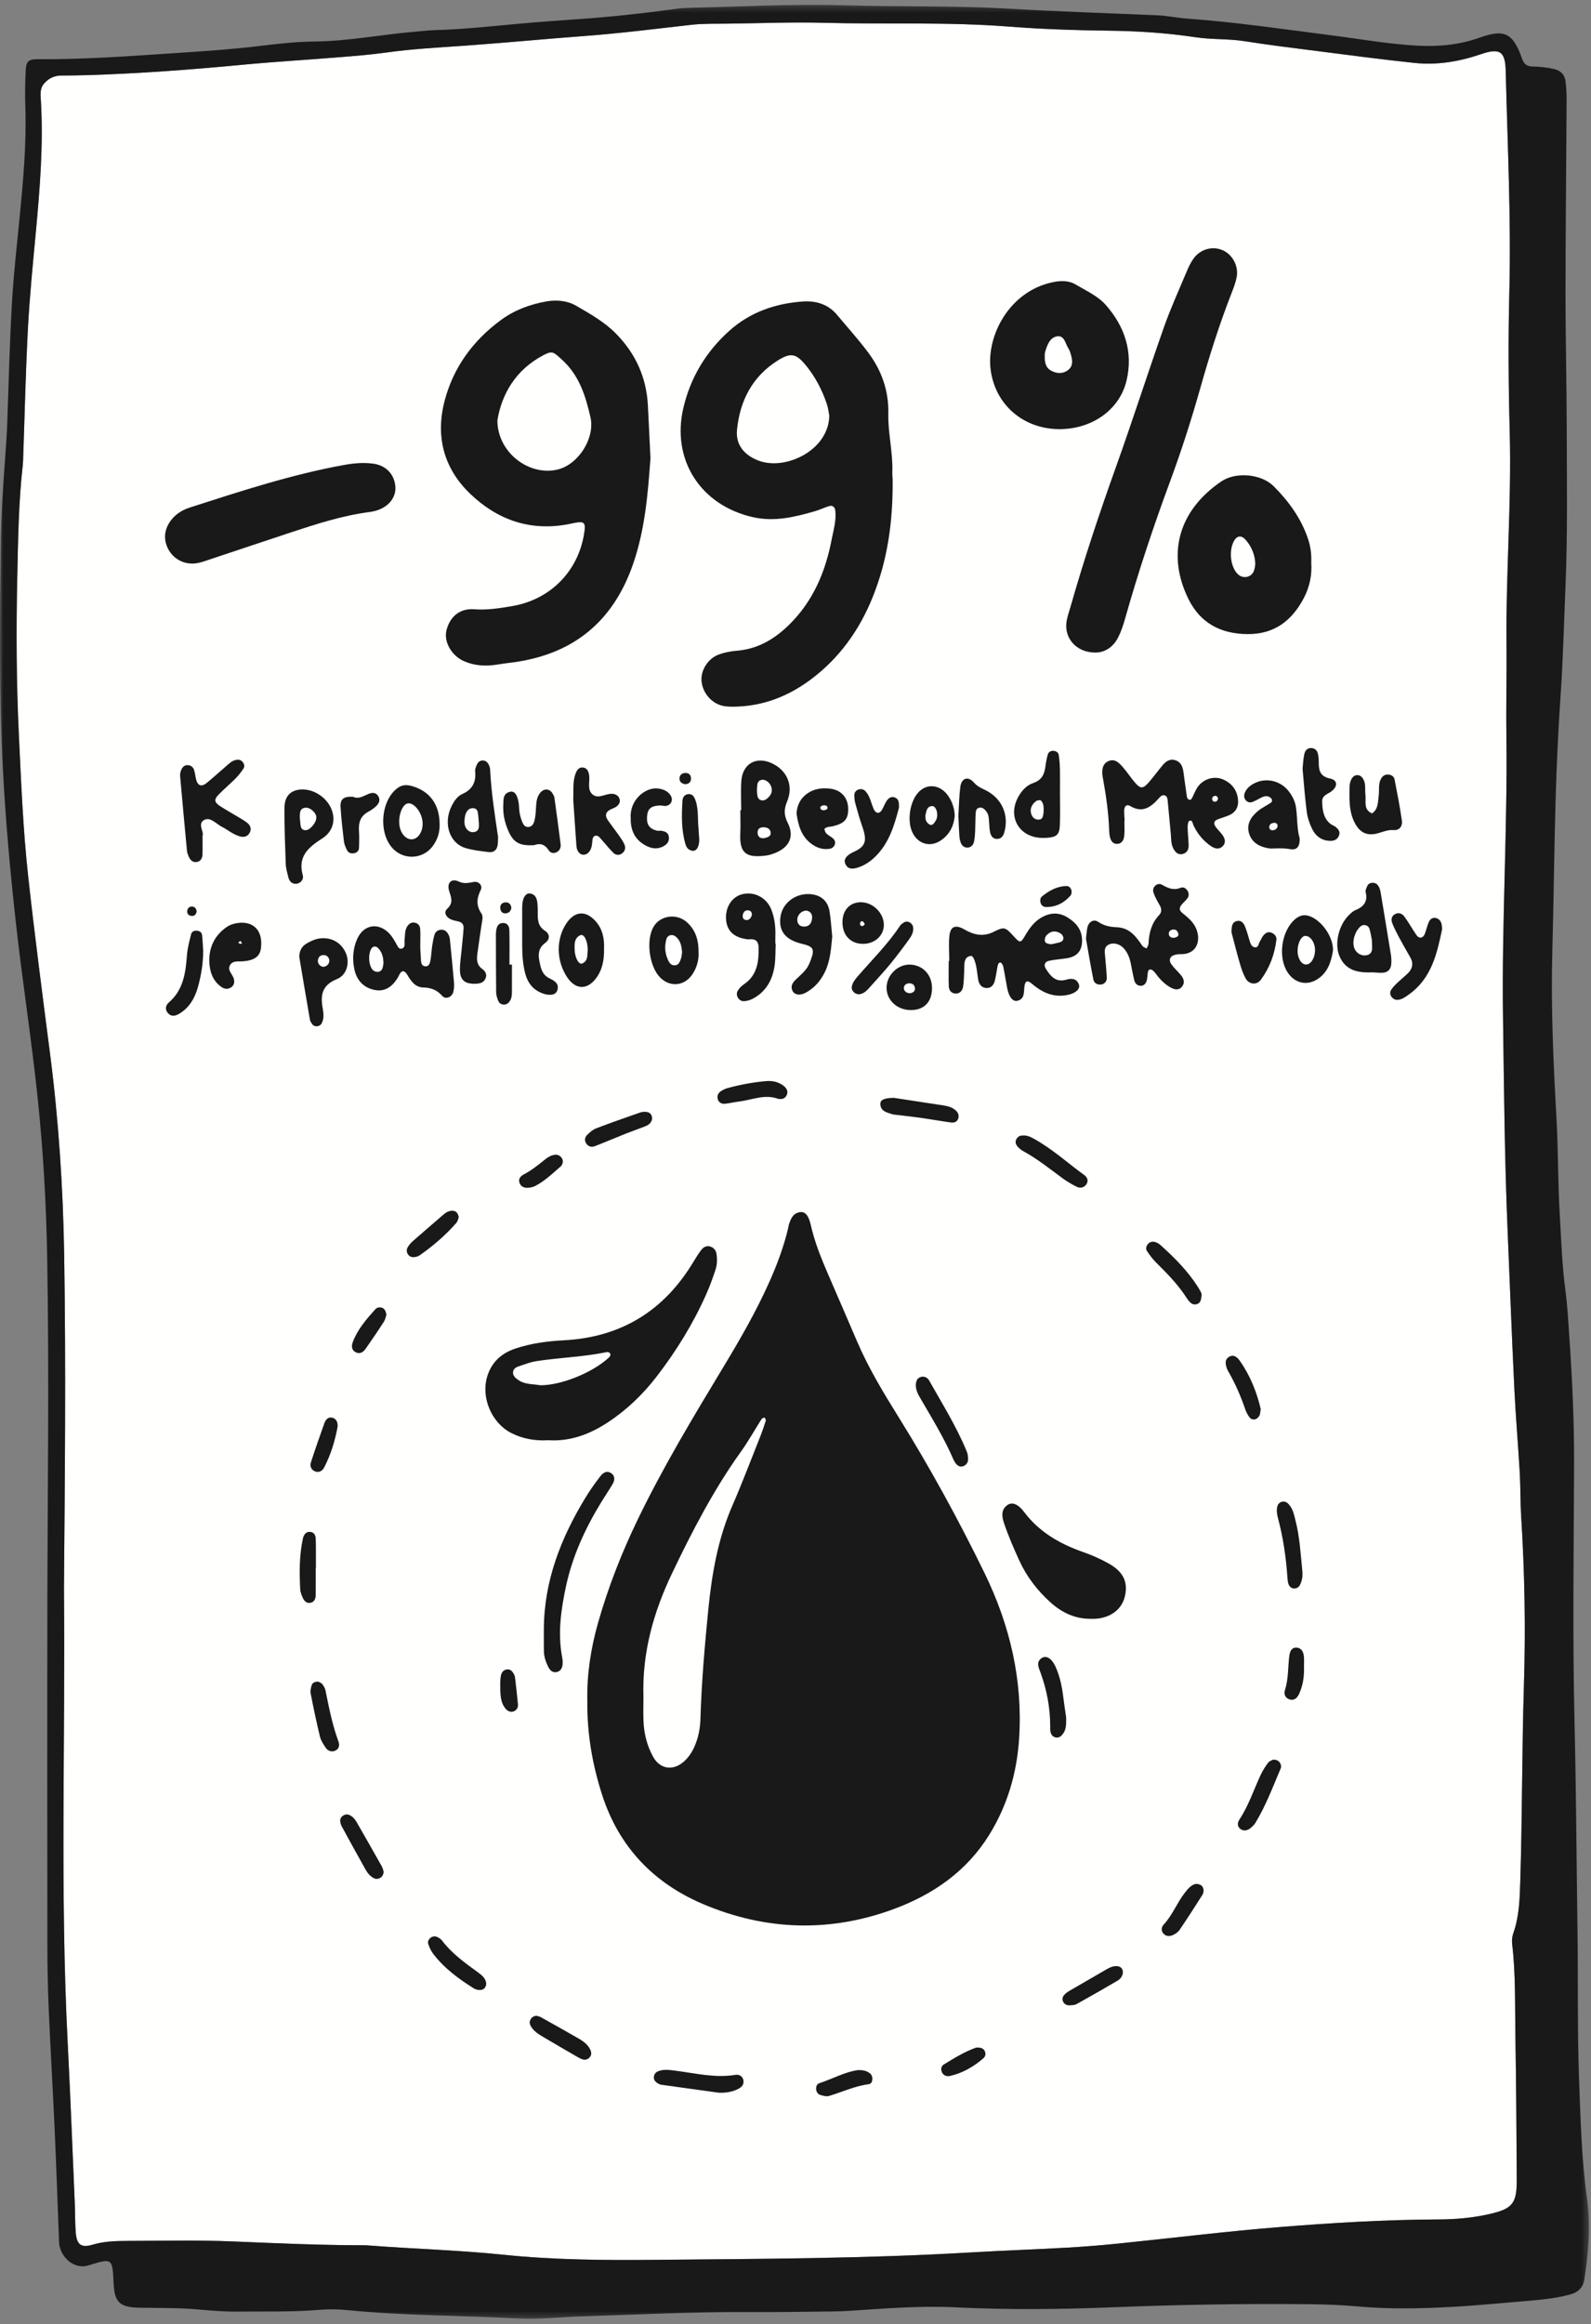 <?xml version="1.0" encoding="UTF-8"?>
<svg width="250px" height="365px" viewBox="0 0 250 365" version="1.1" xmlns="http://www.w3.org/2000/svg" xmlns:xlink="http://www.w3.org/1999/xlink">
    <rect x="0" y="0" width="250" height="365" fill="#808080" stroke="none"/>
    <!-- Generator: Sketch 57.1 (83088) - https://sketch.com -->
    <title>ilustrace 01</title>
    <desc>Created with Sketch.</desc>
    <defs>
        <polygon id="path-1" points="3.23349588e-05 0.276 249.678 0.276 249.678 363.705 3.23349588e-05 363.705"></polygon>
    </defs>
    <g id="Page-1" stroke="none" stroke-width="1" fill="none" fill-rule="evenodd">
        <g id="beyond-meat-lp-mobil" transform="translate(-35, -2263)">
            <g id="Group-3" transform="translate(35, 2215)">
                <g id="ilustrace-01" transform="translate(0, 48)">
                    <path d="M238.807,231.32 C238.555,226.939 238.171,222.565 237.959,218.182 C237.552,209.794 237.24,201.4 236.886,193.01 C236.416,181.852 236.329,170.676 236.173,159.507 C235.967,144.802 236.899,130.109 236.704,115.401 C236.641,110.628 236.77,105.852 236.723,101.078 C236.615,89.999 237.525,78.936 237.228,67.858 C237.031,60.506 236.983,53.157 237.168,45.805 C237.459,34.249 236.876,22.706 236.599,11.158 C236.524,8.064 235.707,7.484 232.679,8.519 C229.289,9.677 225.812,10.258 222.253,9.883 C217.131,9.344 212.024,8.66 206.914,8.01 C203.13,7.529 199.34,7.069 195.573,6.471 C193.012,6.065 190.419,6.235 187.87,5.851 C183.331,5.167 178.775,4.874 174.182,4.818 C168.935,4.753 163.68,4.581 158.451,4.172 C148.82,3.419 139.171,3.846 129.534,3.582 C124.491,3.444 119.417,3.658 114.358,3.715 C112.448,3.737 110.525,3.684 108.634,3.897 C103.041,4.527 97.458,5.237 91.841,5.655 C85.563,6.123 79.295,6.732 73.016,7.177 C68.923,7.467 64.829,7.673 60.759,8.243 C58.306,8.587 55.829,8.782 53.358,8.984 C48.222,9.401 43.077,9.7 37.948,10.187 C29.874,10.953 21.791,11.557 13.682,11.802 C12.347,11.843 11.009,11.862 9.673,11.862 C8.546,11.862 7.637,12.294 6.913,13.141 C6.217,13.956 6.373,14.924 6.428,15.875 C6.827,22.759 6.268,29.605 5.631,36.45 C5.164,41.484 4.658,46.52 4.39,51.567 C4.03,58.334 3.882,65.112 3.642,71.885 C3.627,72.267 3.622,72.65 3.579,73.029 C2.911,78.92 2.842,84.846 2.713,90.757 C2.532,99.058 2.573,107.358 2.975,115.667 C3.329,123.01 3.624,130.353 4.429,137.656 C5.454,146.947 6.667,156.217 7.862,165.488 C9.219,176.006 9.915,186.565 10.085,197.166 C10.366,214.737 10.191,232.307 10.05,249.593 C10.283,273.554 9.423,297.238 10.638,320.907 C11.068,329.295 11.389,337.687 11.751,346.077 C11.817,347.603 11.773,349.137 11.902,350.657 C12.063,352.537 12.746,353.078 14.529,352.551 C16.309,352.024 18.104,351.956 19.912,351.953 C25.451,351.94 30.996,351.805 36.526,352.032 C43.393,352.316 50.258,352.63 57.133,352.632 C57.419,352.632 57.706,352.646 57.991,352.669 C65.03,353.215 72.088,353.399 79.121,354.125 C87.101,354.95 95.13,355.001 103.154,354.924 C119.573,354.767 135.995,354.729 152.396,353.769 C157.54,353.468 162.691,353.289 167.837,352.999 C170.503,352.849 173.168,352.627 175.826,352.357 C184.177,351.508 192.512,350.468 200.877,349.794 C209.245,349.118 217.634,348.615 226.038,348.579 C228.722,348.567 231.386,348.337 233.996,347.745 C237.713,346.901 238.359,346.062 238.336,342.259 C238.29,334.715 238.246,327.171 238.119,319.628 C238.039,314.861 238.179,310.082 237.612,305.329 C237.547,304.781 237.602,304.166 237.786,303.649 C238.734,300.99 238.803,298.193 238.888,295.452 C239.207,285.148 239.143,274.836 239.464,264.528 C239.737,255.752 239.58,246.964 239.029,238.191 C238.885,235.904 238.938,233.607 238.807,231.32" id="Fill-1" fill="#FFFFFE"></path>
                    <g id="Group-5" transform="translate(0, 0.477)">
                        <mask id="mask-2" fill="white">
                            <use xlink:href="#path-1"></use>
                        </mask>
                        <g id="Clip-4"></g>
                        <path d="M239.464,264.051 C239.143,274.359 239.207,284.67 238.888,294.975 C238.803,297.716 238.733,300.513 237.786,303.171 C237.602,303.689 237.547,304.303 237.612,304.852 C238.178,309.605 238.038,314.384 238.119,319.151 C238.246,326.694 238.291,334.238 238.336,341.782 C238.359,345.585 237.713,346.423 233.997,347.268 C231.386,347.86 228.721,348.09 226.038,348.101 C217.633,348.137 209.245,348.641 200.876,349.316 C192.512,349.991 184.177,351.031 175.826,351.88 C173.169,352.149 170.504,352.372 167.837,352.522 C162.692,352.812 157.54,352.99 152.396,353.292 C135.995,354.252 119.574,354.289 103.154,354.447 C95.13,354.524 87.102,354.472 79.121,353.648 C72.088,352.922 65.029,352.738 57.991,352.191 C57.705,352.169 57.419,352.155 57.132,352.155 C50.257,352.152 43.394,351.838 36.526,351.555 C30.996,351.327 25.45,351.463 19.912,351.475 C18.104,351.479 16.309,351.547 14.529,352.073 C12.745,352.6 12.063,352.059 11.903,350.179 C11.773,348.66 11.817,347.126 11.751,345.6 C11.389,337.21 11.068,328.817 10.638,320.43 C9.424,296.761 10.283,273.077 10.05,249.116 C10.192,231.829 10.367,214.259 10.085,196.688 C9.915,186.088 9.219,175.529 7.863,165.011 C6.666,155.74 5.453,146.469 4.429,137.179 C3.624,129.876 3.329,122.533 2.975,115.19 C2.574,106.88 2.532,98.581 2.713,90.28 C2.842,84.368 2.911,78.442 3.58,72.551 C3.623,72.173 3.628,71.789 3.641,71.408 C3.882,64.634 4.029,57.856 4.389,51.09 C4.658,46.043 5.164,41.007 5.632,35.973 C6.267,29.127 6.827,22.282 6.428,15.398 C6.373,14.447 6.218,13.478 6.913,12.664 C7.637,11.816 8.546,11.384 9.672,11.384 C11.009,11.384 12.346,11.365 13.683,11.325 C21.791,11.079 29.873,10.475 37.948,9.71 C43.077,9.223 48.223,8.923 53.358,8.506 C55.829,8.305 58.306,8.11 60.759,7.766 C64.83,7.196 68.924,6.99 73.016,6.7 C79.296,6.254 85.563,5.645 91.841,5.178 C97.458,4.76 103.041,4.05 108.634,3.42 C110.525,3.207 112.449,3.26 114.358,3.238 C119.418,3.181 124.492,2.967 129.534,3.105 C139.172,3.368 148.82,2.941 158.45,3.695 C163.68,4.103 168.935,4.276 174.182,4.341 C178.775,4.397 183.33,4.69 187.87,5.374 C190.419,5.758 193.013,5.588 195.572,5.993 C199.34,6.591 203.129,7.051 206.914,7.533 C212.024,8.183 217.132,8.867 222.254,9.406 C225.812,9.78 229.289,9.2 232.678,8.042 C235.706,7.007 236.524,7.587 236.599,10.681 C236.876,22.228 237.459,33.771 237.168,45.328 C236.983,52.679 237.032,60.029 237.228,67.38 C237.526,78.459 236.615,89.522 236.724,100.6 C236.77,105.374 236.641,110.151 236.705,114.924 C236.899,129.631 235.967,144.325 236.172,159.03 C236.328,170.199 236.416,181.374 236.886,192.533 C237.239,200.923 237.553,209.316 237.959,217.704 C238.171,222.088 238.555,226.462 238.806,230.843 C238.938,233.13 238.885,235.427 239.029,237.713 C239.58,246.487 239.737,255.274 239.464,264.051 M248.126,326.123 C247.846,318.396 247.99,310.655 247.88,302.921 C247.726,292.039 247.675,281.155 247.417,270.272 C247.096,256.717 247.291,243.149 247.343,229.588 C247.368,222.994 247.072,216.418 246.617,209.846 C246.439,207.276 246.314,204.695 245.974,202.145 C245.443,198.162 245.318,194.155 245.084,190.157 C244.793,185.203 244.855,180.238 244.58,175.276 C244.094,166.509 243.681,157.731 243.923,148.938 C244.143,140.92 244.208,132.897 244.446,124.88 C244.606,119.442 244.858,114.004 245.233,108.578 C245.621,102.957 245.749,97.325 245.989,91.703 C246.339,83.502 246.2,75.279 246.188,67.066 C246.178,59.904 245.992,52.741 245.996,45.579 C246.002,35.457 246.117,25.333 246.169,15.21 C246.174,14.257 246.117,13.298 246.006,12.352 C245.885,11.307 245.312,10.632 244.233,10.374 C243.109,10.106 241.977,9.989 240.828,9.969 C239.995,9.954 239.489,9.664 239.172,8.755 C237.76,4.716 236.41,4.04 232.556,5.419 C229.355,6.564 226.1,6.877 222.706,6.695 C218.213,6.455 213.797,5.659 209.353,5.091 C201.785,4.124 194.237,3.002 186.62,2.454 C185.004,2.338 183.402,1.988 181.786,1.92 C173.965,1.594 166.145,1.326 158.327,0.876 C149.75,0.383 141.148,0.611 132.556,0.345 C124.551,0.097 116.523,0.577 108.505,0.746 C107.743,0.763 106.977,0.811 106.221,0.914 C101.02,1.626 95.806,2.198 90.568,2.553 C87.617,2.753 84.666,2.969 81.721,3.235 C77.254,3.64 72.796,4.134 68.307,4.255 C67.26,4.284 66.217,4.422 65.172,4.509 C59.944,4.941 54.782,5.988 49.508,6.04 C46.748,6.067 43.98,6.357 41.235,6.695 C35.358,7.418 29.449,7.727 23.55,8.128 C17.648,8.529 11.739,8.859 5.817,8.826 C4.519,8.82 4.115,9.17 4.045,10.514 C3.946,12.42 3.915,14.335 3.98,16.241 C4.177,22.079 3.653,27.873 3.083,33.669 C2.644,38.132 2.135,42.593 1.879,47.067 C1.525,53.262 1.365,59.467 1.152,65.669 C1.087,67.578 0.95,69.478 0.812,71.383 C0.493,75.76 0.199,80.147 0.138,84.534 C-0.026,96.563 -0.165,108.587 0.47,120.619 C0.892,128.634 1.622,136.609 2.508,144.572 C3.521,153.673 4.946,162.724 5.906,171.835 C6.797,180.291 7.277,188.769 7.42,197.26 C7.736,215.883 7.474,234.507 7.445,249.968 C7.408,270.417 7.426,287.704 7.446,304.99 C7.449,308.332 7.51,311.676 7.654,315.015 C7.925,321.307 8.3,327.595 8.584,333.887 C8.843,339.608 9.036,345.332 9.26,351.054 C9.275,351.435 9.26,351.826 9.337,352.195 C9.803,354.447 11.934,355.923 13.84,355.335 C17.668,354.153 17.668,354.153 17.852,358.137 C17.991,361.14 18.826,361.908 21.933,361.965 C24.987,362.021 28.053,361.969 31.09,362.237 C33.186,362.421 35.275,362.6 37.373,362.576 C41.668,362.526 45.966,362.662 50.258,362.294 C51.677,362.173 53.128,362.201 54.547,362.341 C63.486,363.217 72.471,363.18 81.429,363.661 C84.769,363.84 88.105,363.424 91.44,363.322 C100.124,363.054 108.803,362.593 117.497,362.655 C121.986,362.687 126.474,362.596 130.963,362.551 C131.822,362.542 132.681,362.509 133.538,362.453 C139.053,362.091 144.55,361.634 150.104,361.906 C158.308,362.307 166.531,362.231 174.737,361.903 C185.047,361.492 195.355,361.307 205.67,361.415 C208.245,361.442 210.828,361.535 213.392,361.768 C218.26,362.209 223.126,362.113 227.986,361.846 C232.272,361.61 236.547,361.181 240.826,360.823 C242.823,360.656 244.808,360.405 246.751,359.881 C247.99,359.548 248.766,358.768 248.957,357.523 C249.596,353.356 249.971,349.15 249.391,344.968 C248.523,338.71 248.355,332.409 248.126,326.123" id="Fill-3" fill="#1A1919" mask="url(#mask-2)"></path>
                    </g>
                    <path d="M120.325,223.139 C120.069,223.955 119.796,224.769 119.479,225.564 C118.031,229.199 116.65,232.864 115.087,236.449 C112.802,241.687 111.851,247.213 111.293,252.833 C110.727,258.53 110.237,264.235 110.063,269.961 C110.016,271.505 109.723,272.995 109.083,274.405 C108.685,275.283 108.144,276.071 107.413,276.707 C105.727,278.172 103.69,277.853 102.615,275.895 C101.684,274.199 101.21,272.343 101.119,270.414 C101.057,269.08 101.107,267.741 101.107,266.546 C100.881,259.562 102.687,253.202 105.613,247.08 C108.787,240.437 112.168,233.924 116.473,227.921 C117.638,226.295 118.609,224.53 119.689,222.842 C119.766,222.721 120.002,222.7 120.164,222.633 C120.223,222.803 120.369,223.001 120.325,223.139 M141.293,222.718 C138.873,218.827 136.491,214.914 134.68,210.687 C133.14,207.091 131.58,203.504 130.029,199.913 C128.969,197.459 127.982,194.985 127.394,192.361 C127.058,190.868 126.5,190.263 125.723,190.373 C124.587,190.532 124.242,191.447 123.948,192.378 C123.891,192.559 123.878,192.753 123.834,192.938 C123.147,195.826 122.114,198.595 120.907,201.299 C118.842,205.926 116.317,210.312 113.702,214.64 C108.966,222.48 104.244,230.315 100.242,238.58 C97.692,243.846 95.581,249.232 93.983,254.843 C92.826,258.907 92.2,263.038 92.288,267.111 C92.229,272.277 93.079,277.129 94.613,281.895 C97.243,290.063 102.687,295.727 110.412,299.022 C120.281,303.23 130.43,303.56 140.552,299.789 C146.689,297.503 151.899,293.876 155.418,288.21 C158.29,283.585 159.788,278.487 160.139,273.061 C160.733,263.881 158.696,255.233 154.689,247.028 C150.625,238.706 146.187,230.586 141.293,222.718" id="Fill-6" fill="#1A1919"></path>
                    <path d="M115.808,67.513 C116.261,62.933 118.229,59.109 122.238,56.602 C124.274,55.329 125.116,55.546 126.625,57.377 C128.098,59.162 129.144,61.191 129.897,63.366 C130.144,64.077 130.219,64.848 130.309,65.286 C130.271,66.581 129.948,67.471 129.49,68.318 C127.631,71.75 122.616,73.682 119.123,72.316 C116.895,71.444 115.581,69.815 115.808,67.513 M118.324,81.228 C121.747,81.995 124.939,81.19 128.152,80.26 C128.881,80.049 129.569,79.697 130.299,79.485 C130.872,79.319 131.194,79.668 131.255,80.221 C131.427,81.772 130.967,83.253 130.68,84.742 C129.708,89.806 127.768,94.41 124.024,98.096 C121.72,100.363 119.077,101.946 115.753,102.203 C114.811,102.276 113.848,102.466 112.963,102.789 C111.202,103.432 110.039,105.362 110.242,107.071 C110.461,108.909 111.851,110.505 113.647,110.873 C114.292,111.005 114.975,111.002 115.639,110.984 C119.981,110.868 123.836,109.354 127.296,106.799 C131.871,103.418 135.058,98.958 137.156,93.717 C139.457,87.975 140.333,81.965 140.265,75.245 C140.264,75.232 140.198,74.659 140.217,74.089 C140.317,71.025 139.518,68.016 139.585,64.971 C139.665,61.361 138.537,58.2 136.434,55.38 C134.897,53.319 133.164,51.405 131.511,49.431 C130.097,47.743 128.162,47.208 126.108,47.356 C121.822,47.665 117.891,49.019 114.627,51.93 C110.961,55.201 108.518,59.257 107.391,64.018 C105.448,72.223 110.106,79.385 118.324,81.228" id="Fill-8" fill="#1A1919"></path>
                    <path d="M85.392,55.783 C86.828,55.029 86.97,55.286 88.308,56.498 C91.015,58.947 92.009,62.16 92.783,65.543 C93.517,68.748 90.953,72.916 87.645,73.738 C83.235,74.833 78.149,71.139 78.159,66.002 C78.838,61.934 80.991,58.092 85.392,55.783 M89.394,82.312 C89.862,82.221 90.326,82.104 90.798,82.042 C91.713,81.922 91.978,82.215 91.868,83.178 C91.162,89.381 86.707,94.126 80.511,95.187 C78.543,95.523 76.568,95.845 74.541,95.69 C72.271,95.516 70.712,96.811 70.157,98.987 C69.698,100.79 70.95,102.983 72.899,103.839 C74.323,104.464 75.838,104.641 77.384,104.473 C78.236,104.38 79.081,104.217 79.933,104.12 C89.708,103.007 96.272,97.913 99.497,88.534 C101.383,83.051 101.82,77.366 102.211,71.965 C102.066,68.993 101.948,66.329 101.806,63.666 C101.573,59.289 99.899,55.571 96.822,52.428 C94.988,50.556 92.74,49.3 90.536,48.022 C89.16,47.225 87.488,47.049 85.81,47.349 C83.229,47.812 80.831,48.705 78.725,50.252 C74.359,53.461 71.271,57.641 69.878,62.898 C68.39,68.516 69.712,73.57 73.912,77.583 C78.214,81.693 83.393,83.486 89.394,82.312" id="Fill-10" fill="#1A1919"></path>
                    <path d="M168.198,95.351 C167.99,96.085 167.725,96.811 167.598,97.559 C167.149,100.211 169.139,102.506 172.12,102.486 C173.641,102.495 174.944,101.617 175.731,100.051 C176.197,99.122 176.522,98.108 176.807,97.102 C178.86,89.845 181.237,82.696 183.854,75.625 C185.642,70.791 187.217,65.888 188.616,60.928 C190.042,55.876 191.625,50.876 193.54,45.986 C193.852,45.188 194.16,44.373 194.322,43.537 C194.661,41.798 193.658,39.955 192.114,39.294 C190.502,38.605 188.617,39.117 187.534,40.625 C187.094,41.238 186.762,41.944 186.469,42.645 C185.251,45.548 183.941,48.42 182.895,51.385 C180.325,58.672 177.971,66.036 175.365,73.31 C172.758,80.589 170.314,87.915 168.198,95.351" id="Fill-12" fill="#1A1919"></path>
                    <path d="M95.672,213.213 C93.129,215.58 88.147,217.603 84.877,217.562 C83.776,217.351 82.485,217.482 81.407,216.716 C81.014,216.436 80.622,216.113 80.611,215.6 C80.599,215.051 81.015,214.755 81.486,214.6 C82.389,214.303 83.288,213.939 84.219,213.791 C87.892,213.207 91.632,213.132 95.284,212.368 C95.557,212.31 95.877,212.405 95.92,212.746 C95.938,212.891 95.797,213.096 95.672,213.213 M103.2,216.171 C106.3,212.143 108.946,207.849 111.004,203.202 C111.543,201.984 111.997,200.725 112.418,199.461 C112.69,198.643 112.722,197.774 112.582,196.912 C112.498,196.4 112.203,196.024 111.748,195.827 C111.144,195.566 110.596,195.798 110.223,196.274 C109.756,196.872 109.355,197.526 108.963,198.178 C104.341,205.865 97.611,210.029 88.602,210.502 C86.035,210.637 83.474,210.972 81.009,211.791 C78.782,212.531 77.229,213.94 76.541,216.242 C75.569,219.495 77.242,223.451 80.267,225.027 C82.096,225.979 84.044,226.321 86.172,226.196 C89.572,226.42 92.667,225.269 95.517,223.391 C98.49,221.433 101.025,218.998 103.2,216.171" id="Fill-14" fill="#1A1919"></path>
                    <path d="M193.98,84.834 C194.414,84.145 195.05,84.078 195.618,84.664 C196.618,85.694 197.275,87.247 197.237,88.73 C197.205,88.886 197.17,89.271 197.044,89.623 C196.659,90.702 195.318,90.974 194.489,90.162 C193.3,88.994 193.045,86.322 193.98,84.834 M186.745,94.082 C188.615,97.88 191.849,99.563 196.039,99.591 C200.249,99.618 203.026,97.471 204.889,93.9 C205.791,92.172 206.176,90.319 206.044,88.369 C206.092,87.12 205.956,85.906 205.559,84.706 C204.485,81.453 202.524,78.759 200.157,76.383 C198.191,74.409 194.192,74.059 191.9,75.617 C185.104,80.236 183.325,87.137 186.745,94.082" id="Fill-16" fill="#1A1919"></path>
                    <path d="M164.256,55.157 C164.576,54.145 164.99,52.994 166.103,52.825 C167.278,52.646 167.394,53.982 167.884,54.725 C168.088,55.035 168.198,55.418 168.299,55.783 C168.536,56.638 168.634,57.5 167.822,58.125 C167.073,58.702 166.211,58.688 165.388,58.329 C164.525,57.954 164.088,57.252 164.17,55.75 C164.151,55.905 164.144,55.512 164.256,55.157 M166.491,67.401 C171.585,67.395 175.917,64.381 177.017,59.779 C178.094,55.27 176.71,51.219 173.72,47.855 C172.501,46.484 170.645,45.652 169.016,44.68 C167.902,44.015 166.605,44.071 165.382,44.331 C158.557,45.78 155.001,52.752 155.656,58.015 C156.35,63.586 160.856,67.407 166.491,67.401" id="Fill-18" fill="#1A1919"></path>
                    <path d="M31.039,88.436 C31.691,88.314 32.323,88.078 32.955,87.868 C37.2,86.457 41.441,85.028 45.688,83.626 C49.757,82.283 53.831,80.962 58.108,80.412 C58.759,80.327 59.435,80.144 60.014,79.842 C61.38,79.128 62.14,77.979 62.139,76.616 C62.057,74.546 60.683,73.096 58.661,72.822 C57.139,72.616 55.605,72.744 54.108,73.016 C45.841,74.514 37.877,77.12 29.902,79.686 C28.798,80.041 27.803,80.592 27.043,81.497 C25.798,82.982 25.594,84.674 26.457,86.278 C27.341,87.916 29.148,88.79 31.039,88.436" id="Fill-20" fill="#1A1919"></path>
                    <path d="M164.413,146.933 C164.964,146.324 165.648,146.09 166.434,146.482 C166.778,146.653 167.065,146.915 167.088,147.327 C167.114,147.797 166.734,147.94 166.378,148.038 C165.93,148.163 165.467,148.239 165.137,148.309 C164.633,148.206 164.198,148.176 164.17,147.696 C164.156,147.443 164.248,147.116 164.413,146.933 M149.19,146.933 C149.045,148.252 149.16,149.599 149.16,150.934 L149.073,150.935 C149.073,152.27 149.034,153.607 149.089,154.94 C149.115,155.556 149.507,156.034 150.176,156.05 C150.853,156.066 151.235,155.554 151.332,154.981 C151.473,154.141 151.464,153.276 151.513,152.421 C151.55,151.759 151.427,151.057 151.84,150.481 C151.981,150.285 152.3,150.172 152.558,150.123 C152.673,150.102 152.896,150.303 152.968,150.452 C153.477,151.504 153.513,152.663 153.693,153.791 C153.805,154.492 154.143,155.099 154.925,155.172 C155.723,155.247 156.15,154.705 156.326,154.004 C156.51,153.268 156.605,152.51 156.749,151.763 C156.803,151.484 156.918,151.126 157.214,151.175 C157.394,151.204 157.598,151.577 157.649,151.824 C157.881,152.944 158.046,154.077 158.266,155.2 C158.544,156.615 159.155,157.371 159.905,157.169 C160.994,156.876 160.864,155.928 160.955,155.074 C161.066,154.04 161.402,153.867 162.162,154.516 C163.854,155.963 165.696,156.754 167.952,156.217 C169.112,155.94 169.79,155.259 169.517,154.574 C169.155,153.663 168.352,153.629 167.589,153.855 C165.931,154.349 165.099,153.354 164.352,152.173 C163.966,151.565 164.145,151.049 164.874,150.892 C165.801,150.694 166.759,150.645 167.696,150.487 C169.262,150.224 170.021,149.324 170.033,147.746 C170.047,146.023 169.071,144.898 167.702,144.064 C166.354,143.243 164.974,143.331 163.628,144.109 C162.426,144.804 161.688,145.898 161.004,147.069 C160.397,148.108 160.232,148.084 159.407,147.181 C157.919,145.548 157.845,145.508 156.068,146.38 C154.468,147.166 152.99,146.821 151.559,145.987 C150.194,145.191 149.355,145.453 149.19,146.933" id="Fill-22" fill="#1A1919"></path>
                    <path d="M174.166,245.534 C172.921,244.844 171.601,244.252 170.257,243.783 C166.579,242.499 163.332,240.659 160.927,237.472 C159.935,236.157 159.014,235.882 158.307,236.371 C157.218,237.124 157.451,238.297 157.77,239.237 C158.441,241.217 159.279,243.148 160.146,245.054 C161.306,247.603 162.992,249.795 165.068,251.667 C166.817,253.244 168.846,254.226 171.256,254.245 C171.542,254.245 171.829,254.261 172.114,254.243 C174.536,254.089 176.285,252.755 176.76,250.707 C177.279,248.468 176.517,246.838 174.166,245.534" id="Fill-24" fill="#1A1919"></path>
                    <path d="M190.475,125.385 C190.545,125.107 190.766,124.957 191.077,125.002 C191.356,125.141 191.461,125.379 191.324,125.646 C191.181,125.925 190.885,125.984 190.629,125.838 C190.521,125.776 190.44,125.52 190.475,125.385 M190.996,129.825 C190.674,129.367 190.735,128.925 191.313,128.699 C191.933,128.455 192.584,128.286 193.19,128.015 C194.171,127.576 194.619,126.732 194.545,125.706 C194.433,124.154 193.605,123.028 192.171,122.413 C190.858,121.849 189.264,122.259 188.309,123.449 C187.903,123.955 187.678,124.606 187.377,125.194 C187.253,125.436 187.143,125.734 186.803,125.583 C186.662,125.52 186.526,125.302 186.501,125.136 C186.302,123.821 186.135,122.5 185.949,121.181 C185.837,120.388 185.543,119.687 184.72,119.408 C183.878,119.123 183.232,119.537 182.715,120.15 C181.979,121.024 181.308,121.952 180.561,122.817 C179.604,123.926 179.202,123.932 178.308,122.868 C177.634,122.067 177.055,121.186 176.364,120.402 C175.796,119.757 175.123,119.098 174.151,119.55 C173.225,119.98 173.152,120.86 173.229,121.756 C173.245,121.945 173.29,122.132 173.323,122.319 C173.794,124.944 174.184,127.579 174.279,130.25 C174.293,130.629 174.311,131.016 174.393,131.385 C174.522,131.968 174.808,132.529 175.468,132.54 C176.293,132.555 176.605,131.909 176.665,131.205 C176.729,130.449 176.679,129.683 176.679,128.921 C176.693,128.921 176.707,128.921 176.721,128.921 C176.695,128.351 176.626,127.778 176.655,127.209 C176.683,126.65 177.021,126.251 177.579,126.587 C179.496,127.741 180.809,126.803 182.049,125.426 C182.292,125.156 182.585,124.796 183.006,124.922 C183.419,125.046 183.455,125.47 183.491,125.848 C183.651,127.554 183.813,129.26 183.971,130.966 C184.042,131.72 183.982,132.498 184.341,133.203 C184.665,133.838 185.099,134.34 185.904,134.108 C186.541,133.924 186.789,133.391 186.776,132.785 C186.757,131.835 186.634,130.886 186.619,129.936 C186.613,129.58 186.699,128.977 186.891,128.91 C187.38,128.738 187.389,129.315 187.532,129.619 C188.154,130.943 189.048,132.033 190.25,132.866 C190.842,133.278 191.501,133.477 192.081,132.948 C192.677,132.404 192.512,131.726 192.09,131.138 C191.758,130.677 191.322,130.29 190.996,129.825" id="Fill-26" fill="#1A1919"></path>
                    <path d="M184.33,145.991 C184.773,145.942 185.04,146.212 185.142,146.605 C185.287,147.159 184.793,147.152 184.574,147.284 C184.052,147.325 183.717,147.158 183.665,146.727 C183.613,146.29 183.911,146.038 184.33,145.991 M180.317,153.139 C180.374,152.785 180.334,152.256 180.781,152.262 C181.068,152.265 181.411,152.642 181.622,152.93 C182.249,153.787 182.965,154.537 183.892,155.064 C184.509,155.415 185.183,155.607 185.712,154.986 C186.219,154.39 186.041,153.729 185.575,153.168 C185.091,152.585 184.514,152.073 184.072,151.462 C183.578,150.777 183.844,150.148 184.633,149.96 C184.909,149.894 185.198,149.848 185.48,149.857 C188.51,149.942 188.939,146.887 187.415,144.924 C186.955,144.332 186.345,143.846 185.759,143.367 C185.28,142.976 185.292,142.577 185.622,142.153 C185.912,141.78 186.29,141.475 186.576,141.099 C186.817,140.782 186.843,140.393 186.667,140.019 C186.433,139.52 185.96,139.255 185.503,139.438 C184.394,139.882 183.54,139.494 182.587,138.954 C181.849,138.535 180.979,139.341 181.243,140.156 C181.473,140.869 181.864,141.537 182.239,142.192 C182.567,142.766 182.553,143.285 182.113,143.753 C180.933,145.011 180.543,146.541 180.473,148.207 C180.461,148.465 180.272,148.716 180.165,148.97 C179.934,148.829 179.622,148.742 179.487,148.537 C178.516,147.074 177.472,145.709 175.516,145.633 C174.452,145.591 173.497,145.418 172.57,144.788 C171.853,144.301 171.08,144.773 170.869,145.655 C170.759,146.115 170.744,146.597 170.644,147.428 C170.982,149.335 171.351,151.583 171.799,153.815 C171.923,154.437 172.477,154.744 173.121,154.605 C173.636,154.494 173.935,154.073 173.911,153.555 C173.858,152.418 173.749,151.283 173.646,150.149 C173.585,149.483 173.437,148.791 174.167,148.379 C174.862,147.987 175.863,148.203 176.512,148.872 C177.199,149.582 177.52,150.47 177.705,151.421 C177.867,152.26 178.022,153.102 178.226,153.933 C178.345,154.419 178.656,154.801 179.2,154.825 C179.757,154.851 180.055,154.476 180.194,153.985 C180.271,153.713 180.271,153.421 180.317,153.139" id="Fill-28" fill="#1A1919"></path>
                    <path d="M60.119,152.012 C60.003,152.408 59.692,152.648 59.303,152.644 C59.051,152.64 58.73,152.51 58.562,152.325 C57.897,151.588 57.806,149.708 58.421,148.897 C58.659,148.583 59.09,148.575 59.401,148.892 C59.991,149.497 60.241,150.209 60.254,151.304 C60.224,151.466 60.197,151.747 60.119,152.012 M66.507,155.091 C67.718,155.125 68.649,155.46 69.483,156.411 C70.035,157.038 71.047,156.598 71.24,155.758 C71.345,155.301 71.383,154.809 71.343,154.342 C71.147,152.066 70.916,149.792 70.69,147.518 C70.672,147.331 70.633,147.136 70.557,146.965 C70.313,146.415 69.964,145.972 69.284,146.022 C68.756,146.062 68.392,146.379 68.252,146.871 C68.096,147.419 67.996,147.986 67.913,148.551 C67.815,149.21 67.78,149.879 67.684,150.539 C67.602,151.102 67.516,151.841 66.788,151.758 C66.089,151.68 66.169,150.912 66.123,150.366 C66.059,149.607 66.045,148.844 66.037,148.665 C66.037,147.319 66.097,146.552 66.016,145.801 C65.962,145.31 65.59,144.938 65.051,144.895 C64.518,144.853 64.169,145.173 63.923,145.615 C63.584,146.226 63.659,146.909 63.577,147.566 C63.513,148.084 63.785,148.853 63.069,148.997 C62.587,149.094 62.407,148.433 62.163,148.034 C61.867,147.548 61.58,147.038 61.193,146.63 C59.463,144.805 57.134,145.2 56.124,147.471 C55.441,149.008 55.346,150.634 55.684,152.24 C56.047,153.964 57.154,155.157 58.914,155.489 C60.516,155.791 61.645,154.932 62.465,153.618 C62.566,153.456 62.654,153.286 62.733,153.113 C63.101,152.322 63.582,152.414 63.961,153.043 C64.569,154.054 65.207,155.053 66.507,155.091" id="Fill-30" fill="#1A1919"></path>
                    <path d="M118.95,123.844 C119.01,123.301 118.919,122.664 119.652,122.488 C120.299,122.332 121.087,122.98 121.243,123.762 C121.39,124.501 121.038,125.025 120.494,125.456 C119.871,125.951 119.135,125.707 119.011,124.964 C118.965,124.688 118.957,124.405 118.948,124.3 C118.948,124.031 118.939,123.936 118.95,123.844 M120.064,131.646 C119.458,131.694 119.119,131.456 119.053,130.906 C118.988,130.367 119.229,129.993 119.777,129.941 C120.366,129.884 120.98,130.055 121.087,130.688 C121.21,131.416 120.534,131.512 120.064,131.646 M120.345,134.377 C120.81,134.32 121.273,134.171 121.713,134.002 C124.002,133.121 124.869,131.409 123.794,129.267 C123.172,128.028 123.164,127.112 123.687,125.858 C124.716,123.392 123.68,121.018 121.341,119.903 C118.852,118.715 116.67,119.93 116.485,122.684 C116.383,124.198 116.466,125.725 116.466,127.246 C116.422,127.246 116.378,127.246 116.333,127.246 C116.333,128.481 116.381,129.719 116.324,130.952 C116.174,134.196 117.451,134.728 120.345,134.377" id="Fill-32" fill="#1A1919"></path>
                    <path d="M94.558,235.795 C95.106,234.903 95.696,234.035 96.234,233.136 C96.609,232.51 96.707,231.827 96.019,231.366 C95.301,230.884 94.707,231.368 94.301,231.895 C93.49,232.951 92.713,234.042 92.02,235.179 C88.144,241.538 85.484,248.296 85.458,255.871 C85.458,257.013 85.443,258.157 85.463,259.299 C85.478,260.172 85.744,260.995 86.129,261.764 C86.39,262.285 86.787,262.749 87.461,262.614 C88.115,262.483 88.36,261.947 88.408,261.346 C88.437,260.973 88.391,260.585 88.322,260.214 C87.625,256.48 88.152,252.811 88.931,249.164 C89.958,244.355 91.996,239.962 94.558,235.795" id="Fill-34" fill="#1A1919"></path>
                    <path d="M36.616,130.905 C37.032,131.126 37.48,131.343 37.937,131.417 C38.547,131.514 39.069,131.245 39.303,130.635 C39.492,130.146 39.34,129.672 38.966,129.338 C38.616,129.023 38.199,128.777 37.792,128.531 C36.733,127.89 35.645,127.295 34.606,126.624 C33.675,126.024 33.602,125.569 34.337,124.813 C35.197,123.925 36.155,123.131 37.027,122.253 C37.489,121.788 37.896,121.254 38.26,120.706 C38.487,120.365 38.375,119.963 38.113,119.649 C37.844,119.328 37.47,119.27 37.077,119.35 C36.386,119.49 35.926,119.995 35.424,120.426 C34.411,121.294 33.434,122.203 32.39,123.032 C31.692,123.587 31.111,123.394 30.865,122.587 C30.699,122.044 30.669,121.46 30.495,120.921 C30.338,120.432 29.922,120.149 29.404,120.172 C28.858,120.195 28.581,120.615 28.418,121.076 C28.324,121.338 28.279,121.641 28.303,121.917 C28.649,125.804 29.007,129.688 29.374,133.572 C29.401,133.852 29.483,134.136 29.593,134.394 C29.825,134.934 30.142,135.448 30.821,135.395 C31.498,135.341 31.791,134.834 31.818,134.215 C31.855,133.36 31.827,132.503 31.827,131.246 C32.114,130.687 30.946,129.344 32.117,128.766 C33.097,128.28 33.989,129.422 34.903,129.876 C35.498,130.171 36.029,130.591 36.616,130.905" id="Fill-36" fill="#1A1919"></path>
                    <path d="M116.773,143.501 C116.914,143.105 117.241,142.905 117.64,142.988 C118.068,143.075 118.212,143.403 118.106,143.829 C117.925,144.327 117.564,144.64 117.055,144.456 C116.671,144.316 116.64,143.876 116.773,143.501 M114.077,144.127 C114.11,146.133 115.236,147.255 117.494,147.529 C117.588,147.541 117.685,147.533 117.779,147.523 C118.745,147.419 119.193,147.884 119.207,148.823 C119.242,151.078 118.974,153.201 116.871,154.607 C116.492,154.859 116.148,155.229 115.916,155.621 C115.509,156.306 116.102,157.286 116.899,157.246 C117.354,157.223 117.838,157.09 118.243,156.879 C120.36,155.78 121.397,153.914 121.718,151.638 C121.877,150.515 121.838,149.364 121.889,148.226 C121.871,148.226 121.853,148.225 121.834,148.225 C121.834,147.845 121.823,147.464 121.836,147.085 C121.887,145.645 121.735,144.231 121.213,142.884 C120.476,140.982 118.532,139.967 116.624,140.445 C115.093,140.828 114.047,142.339 114.077,144.127" id="Fill-38" fill="#1A1919"></path>
                    <path d="M127.601,144.283 C127.522,145.02 127.131,145.542 126.326,145.529 C125.662,145.518 125.28,145.111 125.282,144.445 C125.284,143.661 126.011,142.983 126.748,143.018 C127.439,143.166 127.668,143.657 127.601,144.283 M126.605,152.292 C126.132,152.878 125.536,153.364 124.996,153.896 C124.486,154.398 124.179,154.969 124.559,155.673 C124.882,156.273 125.734,156.381 126.596,155.917 C127.98,155.171 128.955,154.035 129.635,152.625 C130.482,150.87 130.581,148.968 130.773,147.1 C130.634,145.755 130.559,144.423 130.346,143.113 C130.089,141.531 129.026,140.609 127.459,140.443 C125.123,140.197 122.988,141.74 122.651,143.92 C122.295,146.222 123.397,147.618 126.062,148.244 C127.818,148.657 128.047,149.07 127.392,150.792 C127.193,151.318 126.953,151.86 126.605,152.292" id="Fill-40" fill="#1A1919"></path>
                    <path d="M214.792,150.011 C213.925,150.218 213.062,149.692 212.779,148.833 C212.433,147.788 212.917,146.227 213.822,145.471 C214.273,145.094 215.017,145.287 215.196,145.899 C215.407,146.623 215.511,147.378 215.565,147.642 C215.593,148.23 215.597,148.325 215.602,148.42 C215.632,149.104 215.656,149.805 214.792,150.011 M218.565,149.985 C218.053,146.806 217.516,143.631 216.995,140.453 C216.902,139.888 216.821,139.331 216.384,138.901 C215.988,138.51 215.139,138.573 214.893,139.063 C214.73,139.39 214.519,139.809 214.596,140.122 C214.966,141.638 214.245,142.433 212.945,142.961 C212.607,143.099 212.316,143.384 212.041,143.642 C210.37,145.213 209.631,148.206 210.487,150.2 C211.422,152.379 213.305,152.816 215.611,152.713 C215.998,152.732 216.567,152.786 217.134,152.782 C218.034,152.775 218.549,152.294 218.616,151.402 C218.651,150.933 218.64,150.448 218.565,149.985" id="Fill-42" fill="#1A1919"></path>
                    <path d="M75.179,128.414 C75.208,128.602 75.209,128.793 75.25,129.374 C75.25,129.267 75.26,129.551 75.248,129.835 C75.229,130.258 75.001,130.569 74.603,130.661 C74.112,130.776 73.662,130.626 73.341,130.213 C72.892,129.635 72.94,128.963 73.051,128.303 C73.169,127.6 73.523,126.937 74.27,126.929 C75.195,126.92 75.084,127.785 75.179,128.414 M72.63,124.713 C71.856,125.057 71.351,125.817 70.961,126.601 C69.597,129.34 70.63,132.48 73.219,133.212 C74.395,133.544 75.631,133.695 76.851,133.831 C77.612,133.916 78.1,133.462 78.202,132.685 C78.251,132.31 78.243,131.929 78.265,131.456 C77.748,127.985 77.189,124.429 77.013,120.827 C77,120.556 76.886,120.273 76.759,120.027 C76.576,119.676 76.258,119.432 75.857,119.435 C75.459,119.439 75.124,119.669 74.963,120.033 C74.812,120.372 74.627,120.76 74.662,121.105 C74.832,122.806 74.261,123.99 72.63,124.713" id="Fill-44" fill="#1A1919"></path>
                    <path d="M92.551,121.608 C92.447,121.105 92.241,120.674 91.731,120.565 C91.056,120.421 90.696,120.853 90.467,121.434 C89.962,122.715 90.138,124.058 90.08,125.714 C90.226,127.847 90.39,130.309 90.569,132.771 C90.589,133.051 90.639,133.351 90.766,133.595 C90.941,133.93 91.208,134.223 91.636,134.24 C92.041,134.256 92.353,134.07 92.6,133.75 C92.968,133.272 93.026,132.708 93.076,132.137 C93.108,131.766 93.146,131.329 93.587,131.253 C94.003,131.18 94.251,131.564 94.499,131.839 C95.134,132.542 95.715,133.296 96.388,133.957 C96.732,134.294 97.25,134.376 97.703,134.064 C98.251,133.686 98.361,133.131 98.092,132.564 C97.851,132.054 97.517,131.583 97.191,131.119 C96.644,130.342 96.054,129.596 95.512,128.817 C95.055,128.16 95.104,127.572 95.87,127.168 C96.204,126.992 96.587,126.888 96.883,126.665 C97.279,126.369 97.522,125.932 97.335,125.424 C97.154,124.932 96.709,124.707 96.217,124.674 C95.188,124.603 94.08,125.505 93.179,124.827 C92.155,124.057 92.773,122.692 92.551,121.608" id="Fill-46" fill="#1A1919"></path>
                    <path d="M200.006,130.4 C199.681,130.433 199.44,130.223 199.443,129.908 C199.448,129.459 199.792,129.273 200.191,129.236 C200.506,129.206 200.744,129.343 200.758,129.767 C200.686,130.123 200.411,130.358 200.006,130.4 M204.228,131.675 C203.779,130.227 203.886,128.495 203.644,126.803 C203.509,125.852 203.064,124.989 202.471,124.23 C201.261,122.681 199.107,122.127 197.329,122.915 C196.626,123.227 196.001,123.668 195.652,124.395 C195.43,124.856 195.427,125.325 195.78,125.717 C196.057,126.024 196.464,126.096 196.832,125.948 C197.356,125.736 197.841,125.431 198.356,125.194 C198.709,125.03 199.092,124.968 199.454,125.17 C199.609,125.258 199.789,125.387 199.847,125.54 C199.9,125.679 199.862,125.963 199.761,126.032 C199.054,126.511 198.253,126.872 197.609,127.42 C196.548,128.322 195.819,129.473 196.28,130.931 C196.727,132.346 197.893,132.981 199.29,133.227 C199.568,133.276 199.86,133.273 200.144,133.261 C200.996,133.222 201.827,133.203 202.691,133.36 C203.776,133.558 204.258,133.001 204.228,131.675" id="Fill-48" fill="#1A1919"></path>
                    <path d="M47.104,128.304 C47.145,127.746 47.061,127.111 47.755,126.9 C48.224,126.758 48.683,126.944 49.047,127.255 C49.488,127.631 49.828,128.105 49.668,128.715 C49.577,129.061 49.372,129.404 49.137,129.679 C48.771,130.105 48.287,130.535 47.707,130.345 C47.229,130.188 47.228,129.599 47.177,129.136 C47.147,128.857 47.128,128.577 47.104,128.304 M47.587,137.522 C46.758,134.545 48.387,133.116 50.636,131.681 C52.376,130.572 52.719,128.754 52.116,127.169 C51.449,125.414 49.586,124.066 47.732,123.996 C45.829,123.925 44.708,124.895 44.697,126.889 C44.681,129.832 44.796,132.776 44.902,135.719 C44.926,136.375 45.132,137.027 45.279,137.675 C45.413,138.269 45.723,138.779 46.381,138.803 C47.215,138.834 47.752,138.114 47.587,137.522" id="Fill-50" fill="#1A1919"></path>
                    <path d="M64.06,126.181 C65.083,125.991 66.372,127.689 66.41,129.281 C66.444,130.67 65.664,131.812 64.676,131.82 C63.768,131.827 62.965,130.921 62.769,129.667 C62.754,129.573 62.753,129.478 62.745,129.383 C62.619,127.909 63.268,126.328 64.06,126.181 M61.901,133.442 C63.662,135.09 66.434,134.884 67.928,132.979 C68.781,131.891 69.126,130.634 69.079,129.418 C69.066,126.286 67.46,124.189 64.638,123.433 C63.864,123.226 63.162,123.261 62.486,123.755 C59.744,125.76 59.414,131.112 61.901,133.442" id="Fill-52" fill="#1A1919"></path>
                    <path d="M163.964,127.696 C163.894,128.144 163.873,128.674 163.28,128.725 C162.652,128.78 162.218,128.394 162.041,127.832 C161.791,127.038 162.127,126.373 162.732,125.87 C162.917,125.716 163.278,125.619 163.487,125.694 C163.681,125.765 163.827,126.083 163.907,126.322 C163.993,126.577 163.978,126.867 163.998,127.064 C163.986,127.328 163.993,127.515 163.964,127.696 M166.55,120.825 C166.533,120.071 166.481,119.314 166.365,118.57 C166.304,118.174 165.954,117.952 165.539,117.923 C165.116,117.894 164.76,118.107 164.65,118.479 C164.462,119.11 164.352,119.769 164.264,120.424 C164.103,121.632 163.67,122.534 162.372,122.971 C161.272,123.341 160.5,124.223 159.946,125.266 C158.352,128.273 160.086,131.38 163.492,131.59 C163.869,131.613 164.251,131.607 164.628,131.576 C166.02,131.462 166.477,131.065 166.538,129.641 C166.611,127.937 166.556,126.229 166.557,124.522 C166.558,123.29 166.579,122.056 166.55,120.825" id="Fill-54" fill="#1A1919"></path>
                    <path d="M72.269,152.316 C72.281,153.895 73.007,154.523 74.593,154.508 C75.281,154.496 75.951,154.411 76.283,153.699 C76.573,153.077 76.272,152.542 75.8,152.202 C74.856,151.525 74.891,150.619 75.032,149.647 C75.251,148.144 75.445,146.637 75.683,145.137 C75.774,144.566 75.965,143.933 75.644,143.465 C74.79,142.219 74.898,141.065 75.545,139.765 C75.878,139.097 75.247,138.393 74.484,138.514 C73.649,138.645 72.947,138.868 72.039,138.435 C70.93,137.906 70.186,138.68 70.57,139.913 C70.89,140.941 71.294,141.784 70.283,142.716 C69.683,143.27 70.059,143.983 70.743,144.341 C71.153,144.555 71.641,144.627 72.1,144.742 C72.659,144.881 72.881,145.287 72.847,145.795 C72.773,146.931 72.638,148.063 72.532,149.197 C72.436,150.237 72.261,151.277 72.269,152.316" id="Fill-56" fill="#1A1919"></path>
                    <path d="M50.78,150.005 C51.318,149.975 51.615,150.281 51.744,150.734 C51.786,151.308 51.496,151.641 51.037,151.809 C50.539,151.991 49.914,151.476 49.949,150.908 C49.98,150.41 50.224,150.036 50.78,150.005 M49.079,160.877 C49.415,161.35 50.253,161.261 50.528,160.752 C50.918,160.035 50.865,159.249 50.731,158.52 C50.338,156.389 50.503,154.761 52.939,153.775 C54.509,153.139 54.935,151.246 54.415,149.868 C53.764,148.14 52.209,147.193 50.374,147.373 C49.591,147.45 48.906,147.766 48.243,148.143 C47.421,148.61 47.032,149.325 47.025,150.289 C47.579,153.571 48.126,156.854 48.697,160.133 C48.742,160.395 48.918,160.65 49.079,160.877" id="Fill-58" fill="#1A1919"></path>
                    <path d="M91.192,146.879 C91.763,146.623 92.347,147.752 92.356,149.178 C92.259,149.923 92.463,150.892 91.486,151.325 C90.954,151.56 90.316,150.401 90.289,149.082 C90.271,148.23 90.239,147.304 91.192,146.879 M89.045,144.956 C87.335,147.428 87.386,150.965 89.17,153.559 C90.45,155.421 92.227,155.495 93.609,153.713 C94.648,152.373 94.943,150.797 94.915,149.079 C94.987,147.477 94.72,145.911 93.541,144.63 C92.012,142.968 90.335,143.093 89.045,144.956" id="Fill-60" fill="#1A1919"></path>
                    <path d="M225.656,144.183 C225.102,144.037 224.712,144.371 224.514,144.81 C224.243,145.409 224.123,146.075 223.878,146.688 C223.606,147.367 222.991,147.465 222.588,146.881 C221.941,145.945 221.386,144.945 220.726,144.019 C220.384,143.538 219.848,143.24 219.237,143.551 C218.622,143.864 218.552,144.447 218.781,145.021 C219.061,145.724 219.403,146.407 219.762,147.076 C220.345,148.164 220.95,149.243 221.573,150.309 C222.142,151.28 221.975,152.132 221.201,152.884 C220.656,153.412 220.056,153.884 219.509,154.411 C219.171,154.735 218.84,155.086 218.589,155.478 C218.378,155.807 218.403,156.215 218.649,156.55 C218.885,156.874 219.232,157.059 219.627,157.033 C220.322,156.987 220.854,156.569 221.398,156.18 C224.976,153.626 225.814,149.71 226.607,145.935 C226.574,145.573 226.577,145.379 226.537,145.195 C226.43,144.701 226.159,144.316 225.656,144.183" id="Fill-62" fill="#1A1919"></path>
                    <path d="M87.11,125.232 C87.086,125.051 86.97,124.879 86.881,124.711 C86.406,123.805 85.433,123.764 84.821,124.596 C84.404,125.164 84.291,125.8 84.248,126.477 C84.2,127.236 84.185,128.009 84.018,128.743 C83.898,129.268 83.669,129.893 82.946,129.885 C82.382,129.878 82.177,129.374 82.003,128.948 C81.827,128.512 81.717,128.042 81.638,127.577 C81.558,127.109 81.581,126.624 81.509,126.154 C81.299,124.793 80.836,124.18 80.128,124.355 C79,124.634 79.124,125.594 79.083,126.436 C79.022,127.692 79.247,128.902 79.703,130.074 C80.562,132.28 81.486,132.884 83.939,132.737 C84.84,132.388 85.633,132.594 86.245,133.576 C86.5,133.987 87.045,134.088 87.526,133.812 C87.992,133.545 88.152,133.066 88.093,132.589 C87.79,130.134 87.45,127.682 87.11,125.232" id="Fill-64" fill="#1A1919"></path>
                    <path d="M104.734,147.438 C104.907,146.861 105.639,146.678 106.123,147.052 C106.964,147.7 107.094,148.629 107.181,149.52 C107.129,149.873 107.123,150.166 107.038,150.433 C106.867,150.969 106.695,151.598 106.012,151.617 C105.339,151.635 105.06,151.026 104.856,150.51 C104.461,149.514 104.423,148.473 104.734,147.438 M102.719,145.515 C101.466,147.588 101.998,151.792 103.733,153.527 C105.319,155.112 107.604,154.869 108.836,152.966 C109.525,151.9 109.828,150.719 109.77,149.592 C109.793,147.659 109.295,146.058 107.935,144.842 C106.328,143.406 103.778,143.763 102.719,145.515" id="Fill-66" fill="#1A1919"></path>
                    <path d="M216.5,130.877 C217.32,130.653 218.068,130.3 218.973,130.369 C219.927,130.442 220.407,129.737 220.285,128.887 C219.974,126.722 219.558,124.573 219.137,122.426 C219.038,121.923 218.597,121.655 218.071,121.643 C217.535,121.631 217.18,121.951 216.959,122.395 C216.56,123.197 216.75,124.083 216.642,124.927 C216.513,125.948 216.593,127.048 215.605,127.753 C214.187,127.157 214.682,125.864 214.556,124.813 C214.455,123.972 214.664,123.089 214.18,122.304 C213.965,121.956 213.665,121.735 213.259,121.738 C212.841,121.741 212.543,122.017 212.361,122.356 C211.937,123.148 212.072,124.028 212.045,124.598 C212.021,126.323 212.153,127.742 212.789,129.064 C213.593,130.736 214.76,131.354 216.5,130.877" id="Fill-68" fill="#1A1919"></path>
                    <path d="M128.916,126.955 C128.832,126.66 129.106,126.546 129.359,126.484 C129.637,126.452 129.937,126.495 130.017,126.774 C130.1,127.069 129.825,127.196 129.574,127.241 C129.301,127.29 128.995,127.233 128.916,126.955 M129.991,129.918 C130.262,129.839 130.556,129.839 130.833,129.774 C132.746,129.324 133.336,128.624 133.274,126.895 C133.213,125.238 132.133,124.056 130.435,123.863 C129.179,123.721 127.963,123.854 126.877,124.606 C125.777,125.369 125.251,126.433 125.161,127.748 C125.422,129.573 125.878,131.304 127.454,132.496 C128.326,133.156 129.292,133.491 130.396,133.302 C131.129,133.175 131.494,132.312 131,131.787 C130.684,131.449 130.219,131.255 129.879,130.934 C129.696,130.762 129.597,130.467 129.545,130.209 C129.532,130.142 129.82,129.969 129.991,129.918" id="Fill-70" fill="#1A1919"></path>
                    <path d="M205.18,151.484 C204.45,151.448 203.86,150.425 203.893,149.255 C203.93,148.023 204.507,146.974 205.139,146.99 C205.979,147.011 206.688,148.142 206.634,149.374 C206.58,150.571 205.927,151.52 205.18,151.484 M205.648,143.846 C204.837,143.598 204.17,143.808 203.535,144.338 C201.358,146.157 200.752,150.337 202.335,152.73 C203.528,154.534 205.561,154.896 207.293,153.597 C208.789,152.475 209.205,150.821 209.462,149.255 C209.5,147.061 207.584,144.438 205.648,143.846" id="Fill-72" fill="#1A1919"></path>
                    <path d="M139.212,125.962 C138.972,126.369 138.813,126.825 138.566,127.227 C138.182,127.85 137.621,127.792 137.304,127.098 C136.873,126.155 136.737,125.072 136.004,124.272 C135.73,123.973 135.343,123.871 134.962,123.978 C134.578,124.086 134.27,124.385 134.249,124.781 C134.225,125.243 134.279,125.728 134.401,126.176 C134.724,127.368 135.061,128.559 135.468,129.723 C136.291,132.08 136.075,132.963 133.994,133.868 C133.821,133.944 133.659,134.048 133.502,134.155 C132.896,134.566 132.493,135.094 132.9,135.825 C133.295,136.534 133.971,136.499 134.657,136.299 C135.78,135.972 136.723,135.344 137.548,134.534 C139.754,132.368 140.546,129.531 141.253,126.883 C141.294,126.062 141.235,125.465 140.585,125.24 C139.929,125.012 139.515,125.45 139.212,125.962" id="Fill-74" fill="#1A1919"></path>
                    <path d="M37.836,148.251 C37.691,148.214 37.559,148.13 37.421,148.065 C37.534,147.964 37.648,147.866 37.761,147.767 C37.85,147.88 37.943,147.991 38.02,148.112 C38.024,148.12 37.885,148.264 37.836,148.251 M37.437,144.954 C36.764,145.034 36.136,145.236 35.575,145.628 C33.702,146.939 32.826,148.822 32.89,151.021 C32.935,152.54 33.406,154.047 34.789,155.009 C35.289,155.358 35.854,155.428 36.379,155.025 C36.804,154.696 36.875,154.239 36.748,153.743 C36.565,153.025 35.715,152.419 36.115,151.643 C36.584,150.731 37.621,151.095 38.425,150.954 C38.612,150.922 38.806,150.921 38.99,150.879 C40.49,150.534 41.033,149.839 41.053,148.251 C41.081,145.954 39.692,144.688 37.437,144.954" id="Fill-76" fill="#1A1919"></path>
                    <path d="M150.963,132.338 C151.138,132.809 151.512,133.142 152.032,133.121 C152.553,133.1 152.92,132.736 153.036,132.253 C153.166,131.709 153.202,131.135 153.229,130.572 C153.273,129.625 153.255,128.675 153.309,127.729 C153.329,127.368 153.42,126.948 153.861,126.858 C154.401,126.748 154.736,127.112 155.024,127.502 C155.384,127.987 155.374,128.566 155.42,129.133 C155.465,129.697 155.471,130.276 155.606,130.82 C155.72,131.279 156.009,131.712 156.556,131.757 C157.229,131.813 157.615,131.388 157.788,130.807 C158.605,128.053 157.465,125.401 154.88,124.118 C154.209,123.785 153.579,123.528 153.037,122.907 C152.113,121.85 151.087,122.189 150.901,123.569 C150.711,124.975 150.7,126.405 150.591,128.143 C150.629,128.96 150.67,130.097 150.744,131.233 C150.769,131.606 150.834,131.99 150.963,132.338" id="Fill-78" fill="#1A1919"></path>
                    <path d="M85.687,148.083 C86.423,147.546 86.442,146.698 85.634,146.185 C84.571,145.511 84.487,144.54 84.498,143.472 C84.502,142.998 84.499,142.522 84.463,142.049 C84.4,141.266 84.25,140.497 83.304,140.331 C82.673,140.22 82.188,140.875 82.085,141.941 C82.039,142.412 82.054,142.889 82.052,143.363 C82.048,144.312 82.051,145.26 82.051,146.895 C82.074,148.482 81.938,150.761 82.557,152.996 C82.938,154.371 83.712,155.361 85.022,155.927 C86.216,156.442 87.283,156.335 87.552,155.595 C87.948,154.513 87.139,154.04 86.361,153.67 C85.146,153.09 84.953,151.959 84.738,150.842 C84.53,149.761 84.67,148.824 85.687,148.083" id="Fill-80" fill="#1A1919"></path>
                    <path d="M209.898,129.898 C209.605,129.663 209.21,129.548 208.934,129.298 C207.935,128.391 207.794,127.167 207.758,125.911 C207.73,124.932 208.557,124.758 209.158,124.325 C210.243,123.54 210.217,122.531 209.006,122.275 C207.503,121.958 207.225,121.102 207.225,119.848 C207.226,119.375 207.192,118.894 207.1,118.431 C207.002,117.938 206.697,117.563 206.164,117.493 C205.457,117.402 205.071,117.874 204.948,118.445 C204.771,119.272 204.743,120.131 204.677,120.736 C204.903,123.162 205.048,125.345 205.337,127.51 C205.46,128.434 205.776,129.37 206.19,130.209 C206.774,131.387 207.781,132.094 209.162,132.06 C209.774,132.045 210.258,131.737 210.439,131.117 C210.597,130.581 210.272,130.2 209.898,129.898" id="Fill-82" fill="#1A1919"></path>
                    <path d="M146.451,126.599 C147.028,126.555 147.437,127.606 147.206,128.499 C147.137,128.765 146.968,129.015 146.802,129.242 C146.63,129.479 146.359,129.663 146.075,129.504 C145.849,129.377 145.63,129.153 145.524,128.919 C145.411,128.672 145.433,128.364 145.402,128.121 C145.577,127.452 145.578,126.666 146.451,126.599 M147.762,132.044 C149.236,131.097 149.886,129.652 150.014,128.175 C150.005,126.585 149.254,124.995 148.231,124.169 C147.002,123.177 145.446,123.266 144.36,124.39 C142.94,125.861 142.479,129 143.414,130.829 C144.298,132.559 146.124,133.096 147.762,132.044" id="Fill-84" fill="#1A1919"></path>
                    <path d="M198.537,146.902 C198.296,147.188 198.159,147.559 197.956,147.88 C197.73,148.24 197.748,148.93 197.087,148.761 C196.589,148.633 196.463,148.099 196.323,147.639 C196.103,146.91 195.906,146.171 195.618,145.47 C195.392,144.92 194.978,144.478 194.296,144.666 C193.627,144.851 193.512,145.419 193.514,146.449 C193.873,147.797 194.311,149.55 194.813,151.285 C195.048,152.102 195.318,152.934 195.732,153.669 C196.271,154.628 197.471,154.756 198.12,153.878 C199.497,152.016 200.298,149.883 200.569,147.579 C200.626,147.087 200.274,146.685 199.793,146.489 C199.269,146.275 198.853,146.529 198.537,146.902" id="Fill-86" fill="#1A1919"></path>
                    <path d="M149.795,229.178 C150.251,230.233 150.886,230.542 151.503,230.21 C152.254,229.808 152.148,229.126 152.058,228.459 C152.033,228.274 151.962,228.09 151.889,227.915 C150.285,224.029 148.059,220.473 146.005,216.825 C145.766,216.401 145.343,216.145 144.804,216.23 C144.277,216.351 144.009,216.701 143.933,217.219 C143.781,218.245 144.305,219.069 144.781,219.884 C146.555,222.927 148.39,225.933 149.795,229.178" id="Fill-88" fill="#1A1919"></path>
                    <path d="M142.772,154.439 C143.289,154.415 143.677,154.593 143.762,155.152 C143.827,155.588 143.573,155.853 143.182,155.957 C142.583,156.117 141.961,155.662 142.03,155.122 C142.083,154.708 142.364,154.494 142.772,154.439 M143.214,158.639 C145.277,158.602 146.48,157.289 146.449,155.11 C146.419,152.997 144.882,151.464 142.83,151.5 C140.9,151.536 139.222,153.339 139.313,155.281 C139.403,157.223 141.093,158.677 143.214,158.639" id="Fill-90" fill="#1A1919"></path>
                    <path d="M99.112,128.51 C99.063,130.447 99.796,131.989 101.638,132.89 C102.443,133.284 103.28,133.381 104.114,132.981 C104.76,132.672 105.21,132.208 105.097,131.419 C104.996,130.71 104.445,130.552 103.855,130.475 C103.669,130.45 103.467,130.517 103.287,130.476 C102.052,130.193 101.58,129.526 101.674,128.233 C101.763,127.006 102.316,126.537 103.745,126.506 C104.028,126.5 104.317,126.608 104.593,126.579 C105.473,126.486 105.848,125.608 105.348,124.886 C104.879,124.206 104.218,123.953 103.416,123.842 C101.48,123.572 98.884,125.605 99.112,128.51" id="Fill-92" fill="#1A1919"></path>
                    <path d="M115.565,325.871 C112.312,326.406 109.166,325.593 105.987,325.196 C105.142,325.09 104.287,324.972 103.462,325.288 C103.102,325.425 102.826,325.689 102.757,326.102 C102.663,326.659 102.992,326.984 103.413,327.239 C103.571,327.334 103.76,327.403 103.943,327.428 C106.94,327.849 109.937,328.261 112.934,328.675 C114.001,328.714 115.027,328.573 115.98,328.09 C116.507,327.822 116.928,327.417 116.819,326.756 C116.705,326.07 116.143,325.776 115.565,325.871" id="Fill-94" fill="#1A1919"></path>
                    <path d="M30.946,146.17 C30.53,146.127 30.129,146.322 30.036,146.694 C29.761,147.789 29.462,148.899 29.378,150.018 C29.172,152.807 28.808,155.489 26.508,157.472 C26.067,157.854 25.895,158.465 26.302,159.012 C26.781,159.66 27.417,159.642 28.066,159.271 C29.74,158.316 30.621,156.764 31.113,154.989 C31.619,153.162 31.92,151.29 31.932,149.376 C31.875,148.529 31.847,147.68 31.75,146.839 C31.701,146.422 31.35,146.212 30.946,146.17" id="Fill-96" fill="#1A1919"></path>
                    <path d="M133.845,154.967 C133.724,155.618 134.434,156.259 135.095,156.148 C135.814,156.028 136.25,155.527 136.692,155.034 C137.77,153.831 138.869,152.646 139.894,151.4 C140.917,150.155 141.884,148.861 142.828,147.554 C143.21,147.023 143.566,146.435 143.487,145.716 C143.473,145.012 142.641,144.508 142.057,144.866 C141.819,145.012 141.564,145.186 141.415,145.411 C139.465,148.359 136.939,150.822 134.653,153.487 C134.277,153.926 133.952,154.389 133.845,154.967" id="Fill-98" fill="#1A1919"></path>
                    <path d="M200.831,238.503 C201.637,241.531 202.078,244.616 202.296,247.738 C202.323,248.113 202.344,248.512 202.488,248.848 C202.632,249.184 202.912,249.483 203.35,249.482 C203.76,249.482 204.07,249.297 204.262,248.934 C204.627,248.242 204.714,247.498 204.641,246.73 C204.375,244.095 204.235,241.438 203.58,238.86 C203.329,237.869 203.156,236.805 202.304,236.067 C201.763,235.598 200.916,235.851 200.726,236.544 C200.543,237.211 200.659,237.858 200.831,238.503" id="Fill-100" fill="#1A1919"></path>
                    <path d="M135.17,144.909 C135.243,144.689 135.434,144.607 135.618,144.742 C135.745,144.836 135.803,145.022 135.891,145.167 C135.766,145.268 135.639,145.455 135.517,145.451 C135.195,145.441 135.07,145.216 135.17,144.909 M138.883,145.352 C138.935,143.461 137.218,141.714 135.298,141.705 C133.547,141.696 132.395,142.922 132.38,144.811 C132.365,146.9 133.661,148.258 135.654,148.238 C137.444,148.219 138.84,146.973 138.883,145.352" id="Fill-102" fill="#1A1919"></path>
                    <path d="M167.529,269.703 C167.413,268.903 167.228,267.78 167.092,266.651 C166.886,264.947 166.558,263.272 165.834,261.708 C165.26,260.467 164.391,259.941 163.697,260.404 C162.732,261.049 163.224,261.936 163.504,262.703 C164.489,265.403 165.007,268.18 165.023,271.054 C165.025,271.339 165.007,271.628 165.053,271.906 C165.135,272.404 165.389,272.804 165.925,272.886 C166.462,272.969 166.811,272.631 167.087,272.227 C167.541,271.562 167.545,270.798 167.529,269.703" id="Fill-104" fill="#1A1919"></path>
                    <path d="M57.829,127.517 C58.241,127.29 58.646,127.028 58.996,126.716 C59.523,126.245 59.863,125.654 59.391,124.973 C59.006,124.416 58.438,124.467 57.868,124.704 C57.093,125.025 56.354,125.557 55.465,125.137 C53.993,125.065 53.429,125.495 53.514,126.8 C53.629,128.591 53.831,130.379 54.045,132.162 C54.1,132.618 54.305,133.069 54.507,133.491 C54.741,133.983 55.209,134.109 55.703,133.995 C56.094,133.904 56.394,133.599 56.41,133.202 C56.45,132.259 56.463,131.311 56.404,130.37 C56.327,129.123 56.688,128.146 57.829,127.517" id="Fill-106" fill="#1A1919"></path>
                    <path d="M160.587,178.349 C160.242,178.346 159.928,178.532 159.723,178.882 C159.431,179.379 159.645,179.812 159.977,180.167 C160.233,180.439 160.551,180.671 160.88,180.851 C163.054,182.043 164.976,183.596 166.965,185.056 C167.648,185.559 168.393,185.991 169.15,186.376 C169.7,186.657 170.294,186.567 170.678,186.041 C171.091,185.475 170.867,184.909 170.373,184.55 C167.765,182.657 165.37,180.465 162.533,178.889 C161.954,178.568 161.361,178.248 160.587,178.349" id="Fill-108" fill="#1A1919"></path>
                    <path d="M187.022,204.555 C187.312,204.845 187.694,204.937 188.074,204.822 C188.598,204.664 188.775,204.232 188.809,203.24 C188.817,203.113 188.537,202.607 188.232,202.125 C186.635,199.606 184.55,197.52 182.347,195.542 C182.138,195.354 181.882,195.196 181.619,195.101 C181.135,194.926 180.671,195.008 180.339,195.432 C180.089,195.752 180.01,196.169 180.235,196.498 C180.661,197.122 181.112,197.746 181.647,198.275 C183.41,200.02 185.144,201.784 186.486,203.891 C186.638,204.13 186.822,204.355 187.022,204.555" id="Fill-110" fill="#1A1919"></path>
                    <path d="M77.975,146.131 C77.949,146.32 77.925,146.511 77.925,146.701 C77.93,149.757 77.925,152.813 77.962,155.869 C77.968,156.325 78.132,156.799 78.31,157.229 C78.463,157.599 78.84,157.79 79.239,157.779 C79.644,157.768 79.94,157.511 80.147,157.169 C80.459,156.654 80.442,156.074 80.443,155.502 C80.449,154.168 80.445,152.833 80.445,151.498 C80.315,151.498 80.186,151.498 80.056,151.498 C80.056,149.686 80.086,147.874 80.039,146.064 C80.023,145.468 79.724,144.925 78.992,144.961 C78.286,144.995 78.061,145.522 77.975,146.131" id="Fill-112" fill="#1A1919"></path>
                    <path d="M138.331,173.413 C138.381,174.519 139.311,174.702 140.11,174.969 C140.466,175.088 140.861,175.09 141.24,175.138 C142.468,175.292 143.701,175.422 144.927,175.6 C146.435,175.817 147.933,176.095 149.441,176.297 C149.923,176.361 150.407,176.216 150.58,175.657 C150.738,175.146 150.542,174.726 150.164,174.388 C149.646,173.925 149.006,173.732 148.339,173.629 C145.703,173.222 143.067,172.824 140.431,172.421 C138.954,172.461 138.301,172.722 138.331,173.413" id="Fill-114" fill="#1A1919"></path>
                    <path d="M200.046,276.361 C199.876,276.461 199.466,276.579 199.262,276.851 C198.81,277.452 198.4,278.104 198.082,278.785 C196.994,281.11 196.203,283.576 194.773,285.739 C194.415,286.281 194.384,286.865 194.925,287.262 C195.435,287.634 196.027,287.504 196.507,287.109 C196.796,286.87 197.086,286.595 197.278,286.277 C198.912,283.579 200.016,280.631 201.242,277.741 C201.311,277.579 201.321,277.351 201.266,277.183 C201.111,276.7 200.806,276.36 200.046,276.361" id="Fill-116" fill="#1A1919"></path>
                    <path d="M75.147,309.802 C73.081,308.298 71,306.819 69.436,304.747 C69.274,304.531 69.009,304.375 68.763,304.245 C68.406,304.056 68.027,304.082 67.696,304.317 C67.365,304.554 67.166,304.928 67.289,305.298 C67.465,305.826 67.697,306.365 68.029,306.806 C69.764,309.108 72.046,310.787 74.463,312.294 C74.76,312.479 75.183,312.576 75.531,312.541 C76.034,312.491 76.363,312.141 76.403,311.553 C76.349,310.741 75.75,310.241 75.147,309.802" id="Fill-118" fill="#1A1919"></path>
                    <path d="M56.048,286.189 C55.762,285.694 55.396,285.258 54.835,285.031 C54.206,284.777 53.381,285.344 53.456,286.012 C53.486,286.288 53.554,286.579 53.685,286.82 C54.912,289.075 56.144,291.327 57.405,293.563 C57.73,294.139 58.129,294.679 58.759,294.992 C59.393,295.307 60.247,294.877 60.282,293.975 C60.235,293.833 60.173,293.449 59.995,293.13 C58.694,290.808 57.376,288.496 56.048,286.189" id="Fill-120" fill="#1A1919"></path>
                    <path d="M112.789,172.649 C112.942,173.169 113.398,173.396 113.891,173.353 C114.639,173.288 115.373,173.093 116.119,173.005 C118.158,172.767 120.146,171.794 122.234,172.569 C122.886,172.706 123.417,172.541 123.652,171.922 C123.89,171.3 123.529,170.83 123.051,170.477 C122.252,169.887 121.323,169.713 120.359,169.798 C118.286,169.98 116.246,170.361 114.24,170.917 C113.971,170.992 113.714,171.126 113.467,171.261 C112.92,171.561 112.601,172.01 112.789,172.649" id="Fill-122" fill="#1A1919"></path>
                    <path d="M51.149,265.506 C51.077,265.147 50.871,264.79 50.642,264.498 C50.483,264.296 50.179,264.208 50.003,264.106 C49.508,264.112 49.112,264.273 48.987,264.638 C48.839,265.071 48.74,265.584 48.826,266.023 C49.262,268.261 49.728,270.495 50.265,272.71 C50.416,273.335 50.79,273.929 51.161,274.47 C51.5,274.967 52.049,275.223 52.656,274.965 C53.307,274.689 53.391,274.079 53.184,273.516 C52.228,270.914 51.694,268.211 51.149,265.506" id="Fill-124" fill="#1A1919"></path>
                    <path d="M92.308,178.197 C91.962,178.53 91.788,178.996 92.052,179.484 C92.374,180.076 92.912,180.231 93.497,180.005 C95.082,179.392 96.643,178.72 98.222,178.093 C99.275,177.674 100.345,177.302 101.401,176.89 C101.953,176.675 102.377,176.319 102.474,175.712 C102.469,175.15 102.21,174.755 101.7,174.654 C101.347,174.584 100.932,174.609 100.593,174.727 C98.275,175.53 95.959,176.344 93.667,177.217 C93.161,177.41 92.709,177.812 92.308,178.197" id="Fill-126" fill="#1A1919"></path>
                    <path d="M49.607,250.587 C49.623,249.167 49.612,247.748 49.612,246.329 C49.622,246.329 49.631,246.329 49.641,246.329 C49.641,245.666 49.645,245.003 49.64,244.341 C49.633,243.396 49.66,242.448 49.596,241.507 C49.562,241.012 49.249,240.616 48.693,240.589 C48.144,240.562 47.846,240.92 47.661,241.391 C47.627,241.478 47.613,241.573 47.593,241.666 C47.015,244.28 47.047,246.93 47.169,249.58 C47.19,250.037 47.381,250.502 47.567,250.931 C47.809,251.488 48.235,251.901 48.891,251.704 C49.386,251.555 49.602,251.091 49.607,250.587" id="Fill-128" fill="#1A1919"></path>
                    <path d="M90.936,320.174 C88.97,319.038 86.989,317.93 85.007,316.824 C84.769,316.692 84.483,316.643 84.349,316.599 C83.555,316.566 83.025,317.41 83.314,318.032 C83.736,318.943 84.55,319.443 85.365,319.926 C87.155,320.986 88.955,322.029 90.754,323.071 C90.998,323.213 91.253,323.347 91.519,323.433 C91.9,323.555 92.274,323.482 92.572,323.209 C92.977,322.837 92.974,322.379 92.753,321.916 C92.368,321.11 91.675,320.601 90.936,320.174" id="Fill-130" fill="#1A1919"></path>
                    <path d="M175.521,308.797 C174.932,308.751 174.408,308.99 173.911,309.276 C171.94,310.411 169.97,311.55 168.005,312.696 C167.761,312.838 167.525,313.009 167.325,313.206 C167.044,313.48 166.863,313.844 166.991,314.229 C167.155,314.726 167.566,314.979 168.087,314.952 C168.459,314.932 168.877,314.918 169.188,314.745 C171.341,313.55 173.478,312.327 175.602,311.081 C176.103,310.788 176.439,310.316 176.448,309.687 C176.393,309.123 176.052,308.839 175.521,308.797" id="Fill-132" fill="#1A1919"></path>
                    <path d="M196.337,222.6 C196.571,222.92 196.982,223.033 197.352,222.866 C197.583,222.762 197.802,222.527 197.917,222.296 C198.038,222.055 198.026,221.75 198.102,221.287 C197.483,218.656 196.454,216.036 194.792,213.689 C194.399,213.134 193.829,212.664 193.106,213.113 C192.413,213.544 192.557,214.247 192.774,214.896 C192.863,215.163 193.016,215.409 193.156,215.656 C194.182,217.475 195.003,219.382 195.675,221.359 C195.825,221.798 196.062,222.225 196.337,222.6" id="Fill-134" fill="#1A1919"></path>
                    <path d="M71.712,192.056 C71.94,191.794 72.003,191.386 72.084,191.189 C71.967,190.463 71.625,190.17 71.094,190.155 C70.494,190.139 70.022,190.46 69.583,190.841 C68.01,192.207 66.428,193.561 64.861,194.934 C64.581,195.18 64.332,195.476 64.126,195.787 C63.843,196.216 63.827,196.682 64.175,197.096 C64.529,197.515 65.002,197.495 65.476,197.373 C65.655,197.327 65.834,197.238 65.986,197.131 C68.086,195.655 70.022,193.991 71.712,192.056" id="Fill-136" fill="#1A1919"></path>
                    <path d="M187.981,295.872 C187.24,295.961 186.685,296.612 186.16,297.29 C184.938,298.868 184.232,300.786 182.856,302.267 C182.515,302.633 182.42,303.14 182.734,303.579 C183.121,304.119 183.722,304.167 184.267,303.933 C184.683,303.753 185.12,303.451 185.37,303.083 C186.597,301.279 187.773,299.439 188.942,297.596 C189.083,297.375 189.149,297.046 189.115,296.785 C189.048,296.277 188.749,295.926 187.981,295.872" id="Fill-138" fill="#1A1919"></path>
                    <path d="M134.821,325.122 C132.883,325.371 130.857,326.475 128.71,327.198 C128.333,327.326 128.208,327.75 128.245,328.155 C128.284,328.566 128.527,328.906 128.891,329.021 C129.329,329.158 129.855,329.306 130.264,329.184 C132.35,328.566 134.329,327.614 136.529,327.337 C137.166,327.256 137.267,326.128 136.749,325.683 C136.298,325.294 135.776,325.104 134.821,325.122" id="Fill-140" fill="#1A1919"></path>
                    <path d="M108.1,124.728 C107.569,124.799 107.272,125.223 107.241,125.721 C107.099,127.999 107.049,130.277 107.686,132.504 C107.762,132.772 107.875,133.061 108.06,133.254 C108.239,133.44 108.524,133.584 108.781,133.624 C109.211,133.691 109.516,133.38 109.664,133.037 C110.061,132.124 109.775,131.163 109.772,130.221 C109.591,128.718 109.807,127.173 109.287,125.705 C109.086,125.135 108.801,124.634 108.1,124.728" id="Fill-142" fill="#1A1919"></path>
                    <path d="M52.265,222.669 C51.619,222.48 51.182,222.93 50.977,223.505 C50.246,225.556 49.52,227.609 48.853,229.682 C48.667,230.257 48.883,230.844 49.503,231.091 C50.137,231.344 50.667,230.997 50.934,230.483 C51.988,228.457 52.641,226.289 53.055,224.063 C53.085,223.409 52.875,222.847 52.265,222.669" id="Fill-144" fill="#1A1919"></path>
                    <path d="M203.776,258.773 C202.939,258.701 202.676,259.398 202.589,260.091 C202.366,261.871 202.474,263.689 201.91,265.435 C201.729,265.994 201.884,266.6 202.523,266.861 C203.32,267.185 203.825,266.691 204.116,266.07 C204.729,264.765 204.942,263.358 204.901,261.919 C204.901,261.351 204.935,260.78 204.892,260.215 C204.838,259.506 204.545,258.841 203.776,258.773" id="Fill-146" fill="#1A1919"></path>
                    <path d="M60.043,205.397 C59.665,205.265 59.248,205.328 58.987,205.618 C57.589,207.167 56.218,208.745 55.453,210.728 C55.196,211.394 55.208,212.088 55.982,212.42 C56.592,212.68 57.097,212.347 57.443,211.851 C58.416,210.451 59.383,209.044 60.306,207.609 C60.551,207.23 60.629,206.743 60.723,206.476 C60.597,205.883 60.436,205.533 60.043,205.397" id="Fill-148" fill="#1A1919"></path>
                    <path d="M81.644,185.808 C81.877,186.409 82.429,186.607 83.036,186.546 C83.402,186.509 83.792,186.427 84.115,186.258 C85.638,185.463 86.866,184.269 88.147,183.156 C88.337,182.991 88.384,182.665 88.448,182.524 C88.504,181.886 87.895,181.321 87.338,181.351 C86.64,181.389 86.082,181.745 85.566,182.163 C84.537,182.996 83.507,183.822 82.324,184.439 C81.79,184.717 81.393,185.159 81.644,185.808" id="Fill-150" fill="#1A1919"></path>
                    <path d="M153.94,321.598 C153.705,321.598 153.496,321.546 153.328,321.607 C151.528,322.257 149.905,323.259 148.287,324.255 C147.861,324.518 147.791,325.062 148.05,325.538 C148.314,326.023 148.808,326.152 149.282,326.043 C151.273,325.583 152.999,324.594 154.528,323.259 C154.821,323.002 154.929,322.613 154.774,322.217 C154.62,321.826 154.3,321.643 153.94,321.598" id="Fill-152" fill="#1A1919"></path>
                    <path d="M80.751,262.928 C80.519,262.498 80.211,262.13 79.659,262.197 C79.123,262.261 78.816,262.658 78.716,263.13 C78.599,263.678 78.61,264.254 78.606,264.318 C78.601,266.057 78.589,267.306 79.423,268.337 C79.73,268.716 80.179,268.963 80.678,268.797 C81.171,268.632 81.434,268.2 81.388,267.688 C81.263,266.277 81.095,264.87 80.93,263.462 C80.909,263.279 80.839,263.091 80.751,262.928" id="Fill-154" fill="#1A1919"></path>
                    <path d="M164.348,142.454 C165.94,142.479 167.23,141.804 168.252,140.611 C168.36,140.485 168.352,140.26 168.397,140.081 C168.367,139.531 168.04,139.14 167.535,139.155 C166.078,139.2 164.853,139.882 163.748,140.777 C163.437,141.03 163.405,141.43 163.516,141.811 C163.635,142.219 163.973,142.448 164.348,142.454" id="Fill-156" fill="#1A1919"></path>
                    <path d="M107.691,123.168 C108.246,123.128 108.579,122.83 108.581,122.278 C108.584,121.723 108.249,121.385 107.694,121.4 C107.164,121.415 106.77,121.724 106.77,122.277 C106.769,122.83 107.165,123.095 107.691,123.168" id="Fill-158" fill="#1A1919"></path>
                    <path d="M78.609,142.613 C78.635,143.141 78.927,143.495 79.482,143.446 C79.992,143.402 80.297,143.073 80.35,142.543 C80.26,142.027 79.981,141.694 79.433,141.722 C78.897,141.749 78.582,142.064 78.609,142.613" id="Fill-160" fill="#1A1919"></path>
                    <path d="M30.896,143.155 C30.865,142.746 30.661,142.444 30.254,142.386 C29.836,142.326 29.513,142.573 29.434,142.968 C29.324,143.526 29.659,143.851 30.193,143.858 C30.6,143.864 30.839,143.569 30.896,143.155" id="Fill-162" fill="#1A1919"></path>
                </g>
            </g>
        </g>
    </g>
</svg>